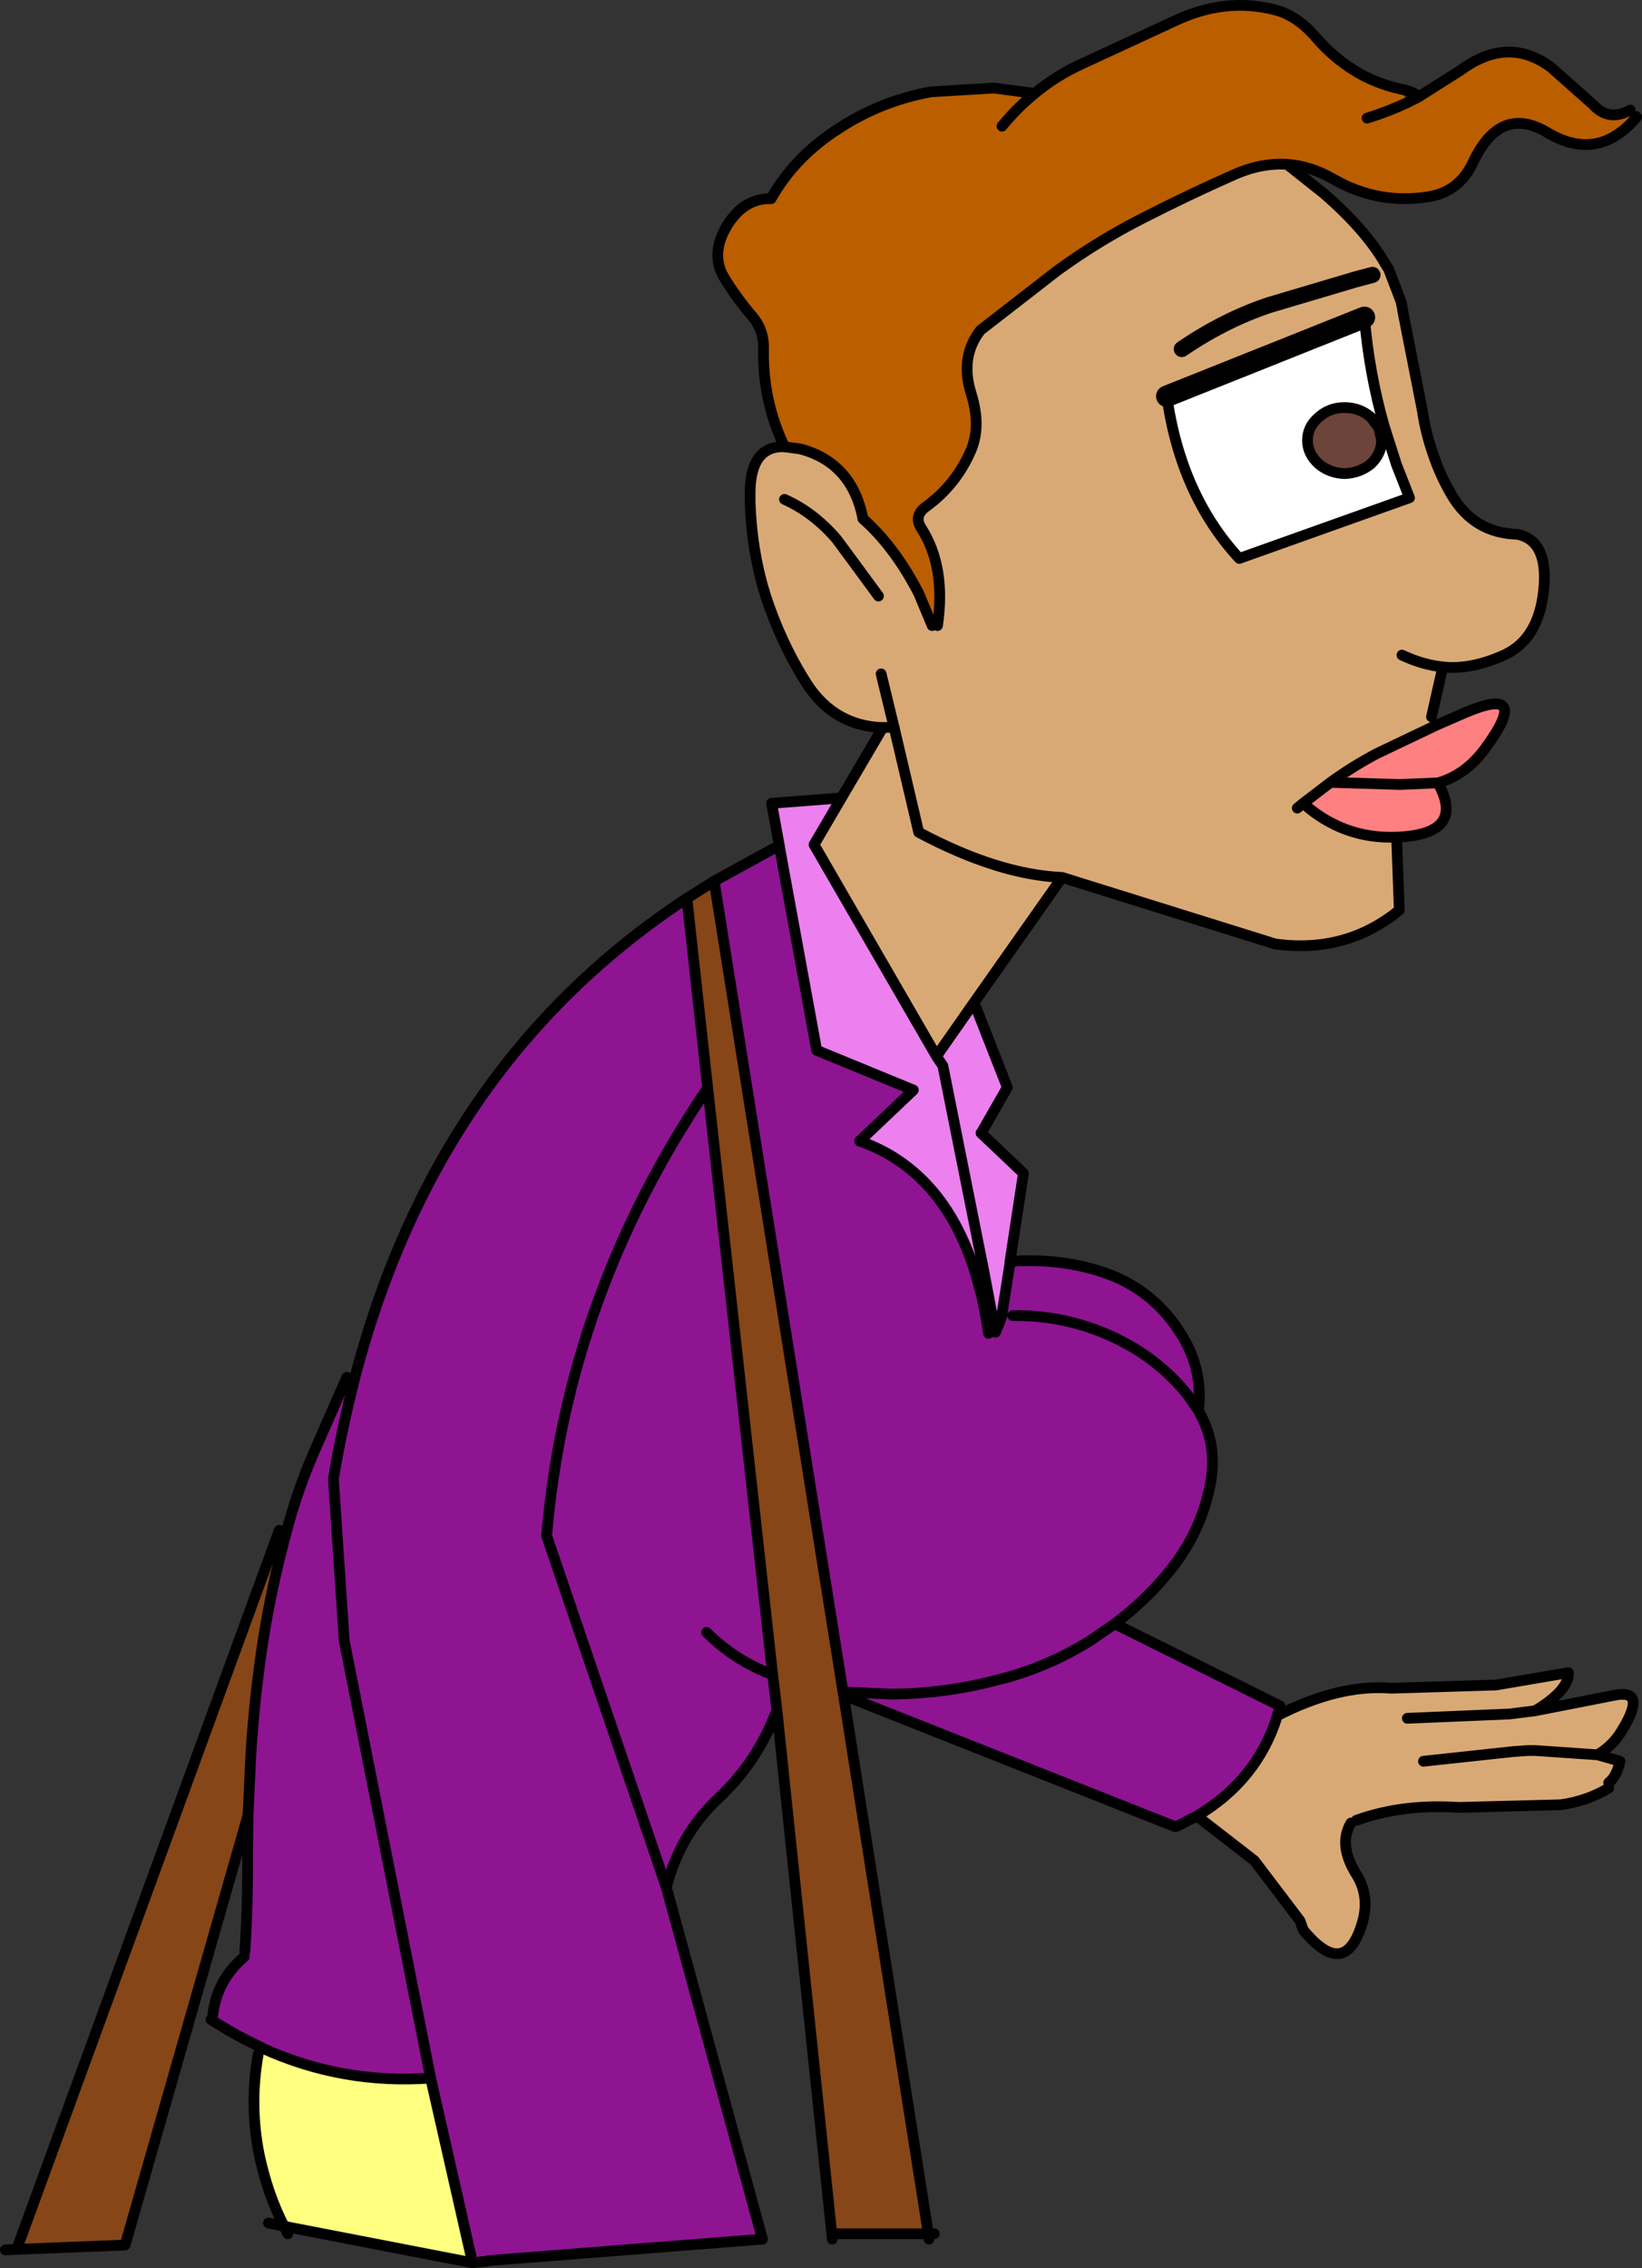 <?xml version="1.0" encoding="UTF-8" standalone="no"?>
<svg xmlns:xlink="http://www.w3.org/1999/xlink" height="211.2px" width="152.9px" xmlns="http://www.w3.org/2000/svg">
  <rect width="100%" height="100%" fill="#333333" stroke="none"/>
  <g transform="matrix(1.0, 0.0, 0.0, 1.0, 76.45, 105.6)">
    <path d="M19.9 -96.9 Q21.95 -98.6 24.4 -99.7 L33.05 -103.7 Q37.65 -105.85 42.2 -104.7 L46.1 -102.1 Q49.4 -98.3 54.0 -97.3 L54.6 -96.05 55.6 -96.55 59.55 -99.05 Q63.95 -102.3 67.95 -99.35 L71.9 -95.85 Q73.35 -94.25 75.35 -95.35 L75.9 -94.75 75.95 -94.7 Q72.35 -90.45 67.65 -93.25 63.25 -95.9 60.7 -90.45 59.45 -87.8 56.7 -87.3 51.95 -86.5 47.75 -88.9 45.6 -90.15 43.4 -90.3 41.0 -90.45 38.5 -89.35 34.2 -87.45 30.0 -85.3 25.85 -83.2 22.0 -80.4 L14.85 -74.85 Q12.9 -72.35 14.0 -68.9 14.9 -65.95 14.0 -63.75 12.6 -60.45 9.75 -58.4 8.6 -57.55 9.35 -56.4 11.65 -52.8 10.85 -47.35 L10.35 -47.35 9.1 -50.35 Q6.85 -54.7 3.9 -57.3 L3.9 -57.35 Q2.85 -62.55 -1.95 -63.8 L-3.4 -64.0 Q-5.45 -68.3 -5.35 -73.1 -5.3 -74.85 -6.4 -76.15 -7.9 -77.9 -9.05 -79.8 -10.35 -82.05 -8.65 -84.75 -7.1 -87.15 -4.65 -87.1 -2.45 -91.0 1.6 -93.6 5.55 -96.2 10.25 -97.05 L16.1 -97.4 19.9 -96.9 Q18.25 -95.55 16.85 -93.85 18.25 -95.55 19.9 -96.9 M50.85 -94.6 Q52.8 -95.2 54.6 -96.05 52.8 -95.2 50.85 -94.6" fill="#bb5e00" fill-rule="evenodd" stroke="none"/>
    <path d="M43.4 -90.3 L46.8 -87.6 Q50.8 -84.15 52.65 -80.85 L52.85 -80.55 54.0 -77.55 54.15 -76.85 54.15 -76.75 56.0 -67.35 Q56.3 -65.3 57.0 -63.3 57.65 -61.35 58.7 -59.55 60.8 -55.95 64.85 -55.85 67.75 -55.25 67.3 -50.7 66.85 -46.15 63.7 -44.65 60.55 -43.2 57.9 -43.5 L56.85 -38.85 57.25 -38.05 51.8 -35.45 Q49.6 -34.3 47.45 -32.75 L44.9 -30.8 Q48.65 -27.45 53.6 -27.65 L53.85 -20.85 Q48.9 -16.8 42.3 -17.7 L22.45 -23.9 14.25 -12.25 10.75 -7.25 -0.65 -26.95 1.9 -31.3 5.75 -37.85 5.85 -37.85 6.8 -37.9 6.75 -38.1 5.75 -37.85 Q1.25 -38.0 -1.3 -41.9 -3.75 -45.75 -5.2 -50.25 -6.45 -54.3 -6.6 -58.8 L-6.6 -59.1 -6.6 -59.35 Q-6.7 -64.1 -3.4 -64.0 L-1.95 -63.8 Q2.85 -62.55 3.9 -57.35 L3.9 -57.3 Q6.85 -54.7 9.1 -50.35 L10.35 -47.35 10.85 -47.35 Q11.65 -52.8 9.35 -56.4 8.6 -57.55 9.75 -58.4 12.6 -60.45 14.0 -63.75 14.9 -65.95 14.0 -68.9 12.9 -72.35 14.85 -74.85 L22.0 -80.4 Q25.85 -83.2 30.0 -85.3 34.2 -87.45 38.5 -89.35 41.0 -90.45 43.4 -90.3 M42.5 54.15 Q48.25 51.2 53.1 51.6 L62.85 51.3 69.6 50.15 Q69.65 51.8 66.5 53.7 L73.65 52.3 Q77.05 51.5 74.6 55.5 73.75 56.95 72.3 57.8 L72.5 57.85 74.4 58.4 Q74.1 59.8 73.35 60.4 L73.35 60.9 Q71.35 62.1 68.9 62.45 L59.35 62.7 Q54.15 62.35 49.85 63.9 L49.35 64.15 Q48.15 66.15 49.8 68.85 51.15 70.95 50.4 73.45 48.8 78.85 44.9 74.1 L44.6 73.25 40.35 67.65 35.0 63.5 Q40.65 60.15 42.5 54.15 M51.35 -80.0 L49.65 -79.55 49.5 -79.5 41.75 -77.2 Q37.55 -75.8 33.6 -73.1 37.55 -75.8 41.75 -77.2 L49.5 -79.5 49.65 -79.55 51.35 -80.0 M32.2 -68.7 Q33.5 -59.5 38.95 -53.6 L54.8 -59.25 53.7 -62.05 53.6 -62.3 52.45 -65.9 Q51.05 -70.8 50.6 -76.05 L32.2 -68.7 M5.35 -50.1 L3.15 -53.1 1.45 -55.4 Q-0.7 -57.9 -3.4 -59.1 -0.7 -57.9 1.45 -55.4 L3.15 -53.1 5.35 -50.1 M5.6 -42.85 L6.75 -38.1 5.6 -42.85 M22.45 -23.9 Q16.5 -24.15 9.1 -28.1 L6.8 -37.9 9.1 -28.1 Q16.5 -24.15 22.45 -23.9 M44.9 -30.8 L44.35 -30.35 44.9 -30.8 M54.1 -44.6 Q56.0 -43.7 57.9 -43.5 56.0 -43.7 54.1 -44.6 M54.6 54.4 L64.1 54.0 66.5 53.7 64.1 54.0 54.6 54.4 M72.3 57.8 L66.5 57.4 65.85 57.4 64.45 57.5 56.1 58.4 64.45 57.5 65.85 57.4 66.5 57.4 72.3 57.8" fill="#d9a975" fill-rule="evenodd" stroke="none"/>
    <path d="M51.95 -65.75 L51.2 -66.75 Q50.15 -67.65 48.75 -67.65 47.35 -67.65 46.35 -66.75 45.3 -65.85 45.3 -64.6 45.3 -63.35 46.35 -62.4 47.35 -61.55 48.75 -61.5 50.15 -61.55 51.2 -62.4 52.2 -63.35 52.2 -64.6 L51.95 -65.75 M50.6 -76.05 Q51.05 -70.8 52.45 -65.9 L53.6 -62.3 53.7 -62.05 54.8 -59.25 38.95 -53.6 Q33.5 -59.5 32.2 -68.7 L50.6 -76.05" fill="#ffffff" fill-rule="evenodd" stroke="none"/>
    <path d="M51.95 -65.75 L52.2 -64.6 Q52.2 -63.35 51.2 -62.4 50.15 -61.55 48.75 -61.5 47.35 -61.55 46.35 -62.4 45.3 -63.35 45.3 -64.6 45.3 -65.85 46.35 -66.75 47.35 -67.65 48.75 -67.65 50.15 -67.65 51.2 -66.75 L51.95 -65.75" fill="#6c4439" fill-rule="evenodd" stroke="none"/>
    <path d="M57.25 -38.05 L60.0 -39.25 Q66.15 -41.85 61.95 -36.05 60.1 -33.45 57.45 -32.7 60.1 -27.9 53.6 -27.65 48.65 -27.45 44.9 -30.8 L47.45 -32.75 Q49.6 -34.3 51.8 -35.45 L57.25 -38.05 M57.45 -32.7 L53.9 -32.55 47.45 -32.75 53.9 -32.55 57.45 -32.7" fill="#ff8080" fill-rule="evenodd" stroke="none"/>
    <path d="M14.25 -12.25 L17.35 -4.35 14.95 -0.15 14.9 -0.1 18.85 3.65 17.6 11.85 17.6 11.95 17.6 12.0 16.8 17.1 16.25 18.45 16.0 17.25 16.0 17.2 15.15 12.7 14.35 12.85 Q11.4 3.4 3.6 0.65 L8.6 -4.1 -0.4 -7.8 -3.85 -26.65 -3.85 -26.7 -4.6 -30.8 1.9 -31.3 -0.65 -26.95 10.75 -7.25 14.25 -12.25 M10.75 -7.25 L11.35 -6.35 15.15 12.7 11.35 -6.35 10.75 -7.25" fill="#eb80ee" fill-rule="evenodd" stroke="none"/>
    <path d="M2.1 52.25 L10.0 102.4 1.0 102.4 1.0 102.35 -4.1 53.7 -4.5 50.35 -10.55 -4.3 -12.45 -21.6 -12.65 -21.85 -9.95 -23.55 2.05 51.95 2.1 52.25 M-49.8 37.1 L-50.2 38.65 Q-51.4 43.35 -52.1 48.15 -52.8 53.0 -53.1 57.9 L-53.35 63.4 -64.8 103.45 -74.9 103.85 -50.45 36.9 -49.8 37.1" fill="#864617" fill-rule="evenodd" stroke="none"/>
    <path d="M17.6 11.85 Q22.8 11.5 27.05 13.15 28.7 13.8 30.1 14.85 32.45 16.6 33.95 19.35 35.55 22.3 35.15 25.75 L35.3 26.05 Q37.05 29.2 36.15 33.1 35.15 37.65 31.95 41.3 29.95 43.65 27.35 45.6 L42.75 53.25 42.5 54.15 Q40.65 60.15 35.0 63.5 L33.25 64.4 33.0 64.5 2.1 52.25 2.05 51.95 -9.95 -23.55 -4.4 -26.6 -3.85 -26.65 -0.4 -7.8 8.6 -4.1 3.6 0.65 Q11.4 3.4 14.35 12.85 L15.0 15.2 15.4 17.3 16.0 17.25 16.25 18.45 16.8 17.1 17.6 12.0 17.6 11.95 17.6 11.85 M17.85 16.9 Q22.75 16.85 27.1 18.85 31.35 20.8 34.15 24.3 L35.15 25.75 34.15 24.3 Q31.35 20.8 27.1 18.85 22.75 16.85 17.85 16.9 M15.6 18.55 L15.4 17.35 15.4 17.3 15.4 17.35 15.6 18.55 M27.35 45.6 L25.1 47.15 Q20.95 49.75 16.15 50.9 11.5 52.1 6.6 52.15 L2.05 51.95 6.6 52.15 Q11.5 52.1 16.15 50.9 20.95 49.75 25.1 47.15 L27.35 45.6 M-12.65 -21.85 L-12.45 -21.6 -10.55 -4.3 -4.5 50.35 -4.1 53.7 -4.25 54.0 Q-6.0 58.5 -9.5 61.8 -13.15 65.2 -14.4 70.15 L-5.45 102.9 -30.95 104.9 -31.1 104.95 -32.45 105.1 -36.35 87.9 -44.4 47.15 -45.4 32.15 -45.4 32.1 Q-44.6 27.3 -43.45 22.9 -44.6 27.3 -45.4 32.1 L-45.4 32.15 -44.4 47.15 -36.35 87.9 Q-44.6 88.5 -52.05 85.1 L-52.1 85.05 Q-54.5 83.95 -56.8 82.45 L-56.65 82.15 Q-56.3 78.8 -53.7 76.6 L-53.65 76.15 Q-53.35 71.55 -53.4 66.9 L-53.35 63.4 -53.1 57.9 Q-52.8 53.0 -52.1 48.15 -51.4 43.35 -50.2 38.65 L-49.8 37.1 Q-48.8 33.3 -47.25 29.7 L-44.15 22.65 -43.45 22.9 -43.45 22.85 Q-35.85 -6.5 -12.65 -21.85 M-10.55 -4.3 Q-23.65 15.05 -25.55 37.4 L-14.4 70.15 -25.55 37.4 Q-23.65 15.05 -10.55 -4.3 M-4.5 50.35 Q-8.05 49.0 -10.65 46.4 -8.05 49.0 -4.5 50.35" fill="#8e1492" fill-rule="evenodd" stroke="none"/>
    <path d="M-36.35 87.9 L-32.45 105.1 -50.0 101.7 Q-51.5 98.8 -52.3 95.1 -53.25 90.4 -52.4 85.65 L-52.05 85.1 Q-44.6 88.5 -36.35 87.9" fill="#ffff80" fill-rule="evenodd" stroke="none"/>
    <path d="M42.2 -104.7 Q37.65 -105.85 33.05 -103.7 L24.4 -99.7 Q21.95 -98.6 19.9 -96.9 18.25 -95.55 16.85 -93.85 M42.2 -104.7 Q44.3 -104.2 46.1 -102.1 49.4 -98.3 54.0 -97.3 55.45 -97.0 55.6 -96.55 L59.55 -99.05 Q63.95 -102.3 67.95 -99.35 L71.9 -95.85 Q73.35 -94.25 75.35 -95.35 M75.9 -94.75 L75.95 -94.7 Q72.35 -90.45 67.65 -93.25 63.25 -95.9 60.7 -90.45 59.45 -87.8 56.7 -87.3 51.95 -86.5 47.75 -88.9 45.6 -90.15 43.4 -90.3 L46.8 -87.6 Q50.8 -84.15 52.65 -80.85 L52.85 -80.55 54.0 -77.55 54.15 -76.85 54.15 -76.75 56.0 -67.35 Q56.3 -65.3 57.0 -63.3 57.65 -61.35 58.7 -59.55 60.8 -55.95 64.85 -55.85 67.75 -55.25 67.3 -50.7 66.85 -46.15 63.7 -44.65 60.55 -43.2 57.9 -43.5 L56.85 -38.85 M57.25 -38.05 L60.0 -39.25 Q66.15 -41.85 61.95 -36.05 60.1 -33.45 57.45 -32.7 60.1 -27.9 53.6 -27.65 L53.85 -20.85 Q48.9 -16.8 42.3 -17.7 L22.45 -23.9 14.25 -12.25 17.35 -4.35 14.95 -0.15 14.9 -0.1 18.85 3.65 17.6 11.85 Q22.8 11.5 27.05 13.15 28.7 13.8 30.1 14.85 32.45 16.6 33.95 19.35 35.55 22.3 35.15 25.75 L35.3 26.05 Q37.05 29.2 36.15 33.1 35.15 37.65 31.95 41.3 29.95 43.65 27.35 45.6 L42.75 53.25 42.5 54.15 Q48.25 51.2 53.1 51.6 L62.85 51.3 69.6 50.15 Q69.65 51.8 66.5 53.7 L73.65 52.3 Q77.05 51.5 74.6 55.5 73.75 56.95 72.3 57.8 L72.5 57.85 74.4 58.4 Q74.1 59.8 73.35 60.4 M73.35 60.9 Q71.35 62.1 68.9 62.45 L59.35 62.7 Q54.15 62.35 49.85 63.9 M49.35 64.15 Q48.15 66.15 49.8 68.85 51.15 70.95 50.4 73.45 48.8 78.85 44.9 74.1 L44.6 73.25 40.35 67.65 35.0 63.5 33.25 64.4 33.0 64.5 2.1 52.25 10.0 102.4 10.55 102.4 M54.6 -96.05 Q52.8 -95.2 50.85 -94.6 M54.6 -96.05 L55.6 -96.55 M51.95 -65.75 L52.2 -64.6 Q52.2 -63.35 51.2 -62.4 50.15 -61.55 48.75 -61.5 47.35 -61.55 46.35 -62.4 45.3 -63.35 45.3 -64.6 45.3 -65.85 46.35 -66.75 47.35 -67.65 48.75 -67.65 50.15 -67.65 51.2 -66.75 L51.95 -65.75 M32.2 -68.7 Q33.5 -59.5 38.95 -53.6 L54.8 -59.25 53.7 -62.05 53.6 -62.3 52.45 -65.9 Q51.05 -70.8 50.6 -76.05 M10.85 -47.35 Q11.65 -52.8 9.35 -56.4 8.6 -57.55 9.75 -58.4 12.6 -60.45 14.0 -63.75 14.9 -65.95 14.0 -68.9 12.9 -72.35 14.85 -74.85 L22.0 -80.4 Q25.85 -83.2 30.0 -85.3 34.2 -87.45 38.5 -89.35 41.0 -90.45 43.4 -90.3 M-3.4 -64.0 Q-5.45 -68.3 -5.35 -73.1 -5.3 -74.85 -6.4 -76.15 -7.9 -77.9 -9.05 -79.8 -10.35 -82.05 -8.65 -84.75 -7.1 -87.15 -4.65 -87.1 -2.45 -91.0 1.6 -93.6 5.55 -96.2 10.25 -97.05 L16.1 -97.4 19.9 -96.9 M-3.4 -59.1 Q-0.7 -57.9 1.45 -55.4 L3.15 -53.1 5.35 -50.1 M10.35 -47.35 L9.1 -50.35 Q6.85 -54.7 3.9 -57.3 L3.9 -57.35 M6.75 -38.1 L5.6 -42.85 M6.8 -37.9 L6.75 -38.1 M6.8 -37.9 L9.1 -28.1 Q16.5 -24.15 22.45 -23.9 M5.85 -37.85 L5.75 -37.85 1.9 -31.3 -0.65 -26.95 10.75 -7.25 14.25 -12.25 M15.15 12.7 L11.35 -6.35 10.75 -7.25 M57.9 -43.5 Q56.0 -43.7 54.1 -44.6 M44.35 -30.35 L44.9 -30.8 47.45 -32.75 Q49.6 -34.3 51.8 -35.45 L57.25 -38.05 M47.45 -32.75 L53.9 -32.55 57.45 -32.7 M44.9 -30.8 Q48.65 -27.45 53.6 -27.65 M35.15 25.75 L34.15 24.3 Q31.35 20.8 27.1 18.85 22.75 16.85 17.85 16.9 M17.6 11.85 L17.6 11.95 17.6 12.0 16.8 17.1 16.25 18.45 16.0 17.25 16.0 17.2 15.15 12.7 M15.4 17.3 L15.4 17.35 15.6 18.55 M14.35 12.85 L15.0 15.2 15.4 17.3 M-3.85 -26.65 L-0.4 -7.8 8.6 -4.1 3.6 0.65 Q11.4 3.4 14.35 12.85 M2.05 51.95 L6.6 52.15 Q11.5 52.1 16.15 50.9 20.95 49.75 25.1 47.15 L27.35 45.6 M2.1 52.25 L2.05 51.95 -9.95 -23.55 -12.65 -21.85 Q-35.85 -6.5 -43.45 22.85 L-43.45 22.9 Q-44.6 27.3 -45.4 32.1 L-45.4 32.15 -44.4 47.15 -36.35 87.9 -32.45 105.1 -31.1 104.95 M-12.45 -21.6 L-10.55 -4.3 -4.5 50.35 -4.1 53.7 1.0 102.35 1.0 102.4 10.0 102.4 10.05 102.9 M56.1 58.4 L64.45 57.5 65.85 57.4 66.5 57.4 72.3 57.8 M66.5 53.7 L64.1 54.0 54.6 54.4 M42.5 54.15 Q40.65 60.15 35.0 63.5 M1.0 102.4 L1.05 102.9 M-3.85 -26.65 L-3.85 -26.7 -4.6 -30.8 1.9 -31.3 M-4.4 -26.6 L-9.95 -23.55 M-30.95 104.9 L-5.45 102.9 -14.4 70.15 -25.55 37.4 Q-23.65 15.05 -10.55 -4.3 M-44.15 22.65 L-47.25 29.7 Q-48.8 33.3 -49.8 37.1 L-50.2 38.65 Q-51.4 43.35 -52.1 48.15 -52.8 53.0 -53.1 57.9 L-53.35 63.4 -53.4 66.9 Q-53.35 71.55 -53.65 76.15 M-53.7 76.6 Q-56.3 78.8 -56.65 82.15 M-56.8 82.45 Q-54.5 83.95 -52.1 85.05 L-52.05 85.1 Q-44.6 88.5 -36.35 87.9 M-52.4 85.65 Q-53.25 90.4 -52.3 95.1 -51.5 98.8 -50.0 101.7 L-32.45 105.1 M-14.4 70.15 Q-13.15 65.2 -9.5 61.8 -6.0 58.5 -4.25 54.0 L-4.1 53.7 M-10.65 46.4 Q-8.05 49.0 -4.5 50.35 M-75.95 103.9 L-74.9 103.85 -50.45 36.9 M-50.0 101.7 L-49.65 102.4 M-51.45 101.4 L-50.0 101.7 M-74.9 103.85 L-64.8 103.45 -53.35 63.4" fill="none" stroke="#000000" stroke-linecap="round" stroke-linejoin="round" stroke-width="1.0"/>
    <path d="M3.9 -57.35 Q2.85 -62.55 -1.95 -63.8 L-3.4 -64.0 Q-6.7 -64.1 -6.6 -59.35 L-6.6 -59.1 -6.6 -58.8 Q-6.45 -54.3 -5.2 -50.25 -3.75 -45.75 -1.3 -41.9 1.25 -38.0 5.75 -37.85 M5.85 -37.85 L6.8 -37.9" fill="none" stroke="#000000" stroke-linecap="round" stroke-linejoin="round" stroke-width="1.0"/>
    <path d="M50.6 -76.05 L32.2 -68.7" fill="none" stroke="#000000" stroke-linecap="round" stroke-linejoin="round" stroke-width="2.0"/>
    <path d="M33.6 -73.1 Q37.55 -75.8 41.75 -77.2 L49.5 -79.5 49.65 -79.55 51.35 -80.0" fill="none" stroke="#000000" stroke-linecap="round" stroke-linejoin="round" stroke-width="1.5"/>
  </g>
</svg>
